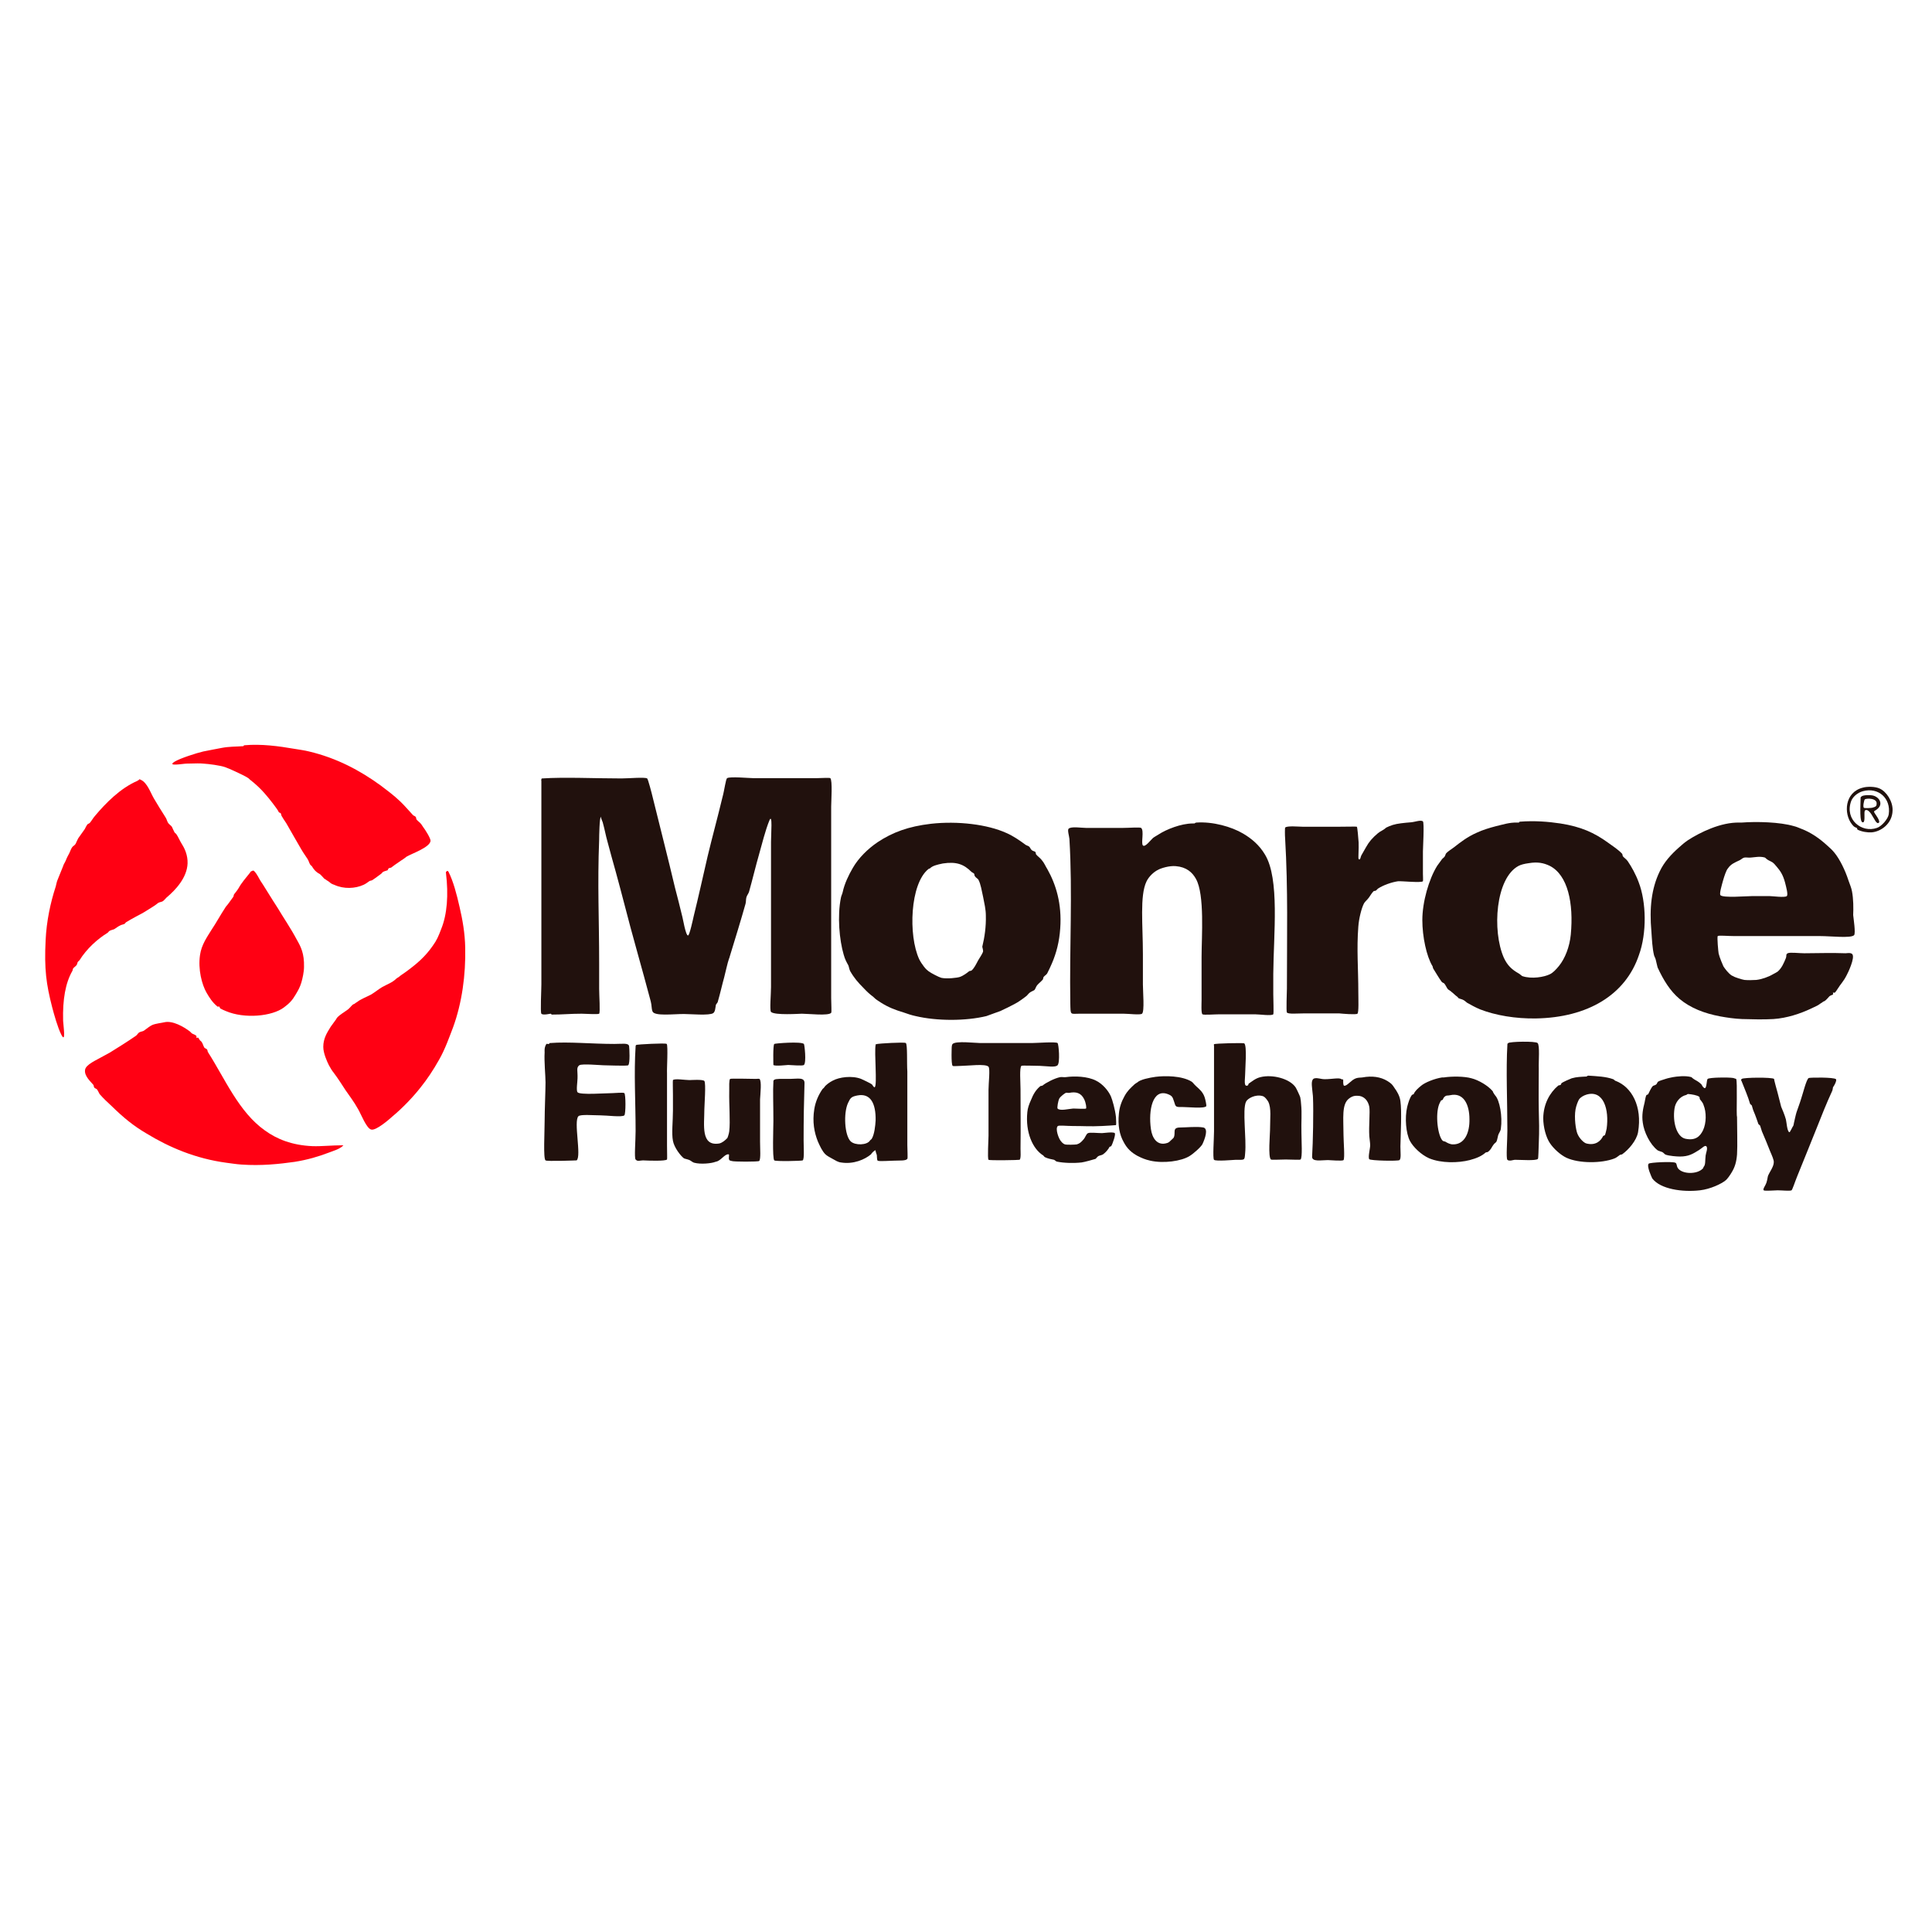 <?xml version="1.0" encoding="utf-8"?>
<!-- Generator: Adobe Illustrator 19.2.1, SVG Export Plug-In . SVG Version: 6.00 Build 0)  -->
<svg version="1.1" xmlns="http://www.w3.org/2000/svg" xmlns:xlink="http://www.w3.org/1999/xlink" x="0px" y="0px"
	 viewBox="0 0 652 652" style="enable-background:new 0 0 652 652;" xml:space="preserve">
<style type="text/css">
	.st0{fill:#0C0407;}
	.st1{fill-rule:evenodd;clip-rule:evenodd;fill:#FF0013;}
	.st2{fill-rule:evenodd;clip-rule:evenodd;fill:#21110D;}
</style>
<g id="Layer_1">
	<g>
		<path class="st0" d="M240,670.9l1.6-0.1c0.1,0.6,0.3,1.2,0.5,1.6c0.3,0.4,0.7,0.7,1.3,1c0.6,0.3,1.2,0.4,2,0.4
			c0.7,0,1.2-0.1,1.7-0.3s0.9-0.5,1.1-0.8s0.4-0.7,0.4-1.1c0-0.4-0.1-0.8-0.4-1.1s-0.6-0.6-1.2-0.8c-0.3-0.1-1.1-0.3-2.3-0.6
			s-2-0.6-2.5-0.8c-0.6-0.3-1.1-0.7-1.4-1.2c-0.3-0.5-0.5-1-0.5-1.6c0-0.7,0.2-1.3,0.6-1.8s0.9-1,1.6-1.3s1.5-0.4,2.4-0.4
			c1,0,1.8,0.2,2.5,0.5c0.7,0.3,1.3,0.8,1.7,1.4s0.6,1.3,0.6,2l-1.6,0.1c-0.1-0.8-0.4-1.4-0.9-1.8c-0.5-0.4-1.3-0.6-2.2-0.6
			c-1,0-1.8,0.2-2.3,0.6c-0.5,0.4-0.7,0.8-0.7,1.4c0,0.5,0.2,0.8,0.5,1.1c0.3,0.3,1.2,0.6,2.6,0.9c1.4,0.3,2.3,0.6,2.9,0.8
			c0.8,0.3,1.3,0.8,1.7,1.3s0.5,1.1,0.5,1.8c0,0.7-0.2,1.3-0.6,1.9c-0.4,0.6-1,1.1-1.7,1.4c-0.7,0.3-1.6,0.5-2.5,0.5
			c-1.2,0-2.1-0.2-2.9-0.5c-0.8-0.3-1.4-0.9-1.9-1.5C240.3,672.6,240,671.8,240,670.9z"/>
		<path class="st0" d="M258.8,672.1l1.6,0.2c-0.3,1-0.7,1.7-1.4,2.2s-1.6,0.8-2.7,0.8c-1.4,0-2.4-0.4-3.2-1.3
			c-0.8-0.8-1.2-2-1.2-3.5c0-1.6,0.4-2.8,1.2-3.7s1.9-1.3,3.1-1.3c1.2,0,2.3,0.4,3.1,1.3s1.2,2,1.2,3.6c0,0.1,0,0.2,0,0.4h-7
			c0.1,1,0.3,1.8,0.9,2.4s1.2,0.8,2,0.8c0.6,0,1.1-0.2,1.5-0.5S258.6,672.7,258.8,672.1z M253.6,669.5h5.2c-0.1-0.8-0.3-1.4-0.6-1.8
			c-0.5-0.6-1.2-0.9-2-0.9c-0.7,0-1.3,0.2-1.8,0.7S253.6,668.7,253.6,669.5z"/>
		<path class="st0" d="M268.8,672.1l1.6,0.2c-0.3,1-0.7,1.7-1.4,2.2s-1.6,0.8-2.7,0.8c-1.4,0-2.4-0.4-3.2-1.3
			c-0.8-0.8-1.2-2-1.2-3.5c0-1.6,0.4-2.8,1.2-3.7s1.9-1.3,3.1-1.3c1.2,0,2.3,0.4,3.1,1.3s1.2,2,1.2,3.6c0,0.1,0,0.2,0,0.4h-7
			c0.1,1,0.3,1.8,0.9,2.4s1.2,0.8,2,0.8c0.6,0,1.1-0.2,1.5-0.5S268.6,672.7,268.8,672.1z M263.6,669.5h5.2c-0.1-0.8-0.3-1.4-0.6-1.8
			c-0.5-0.6-1.2-0.9-2-0.9c-0.7,0-1.3,0.2-1.8,0.7S263.7,668.7,263.6,669.5z"/>
		<path class="st0" d="M272.4,675.1v-12.9h1.6v7.3l3.7-3.8h2l-3.6,3.5l3.9,5.9h-2l-3.1-4.8l-1.1,1.1v3.7H272.4z"/>
		<path class="st0" d="M285.3,675.1l-5-12.9h1.8l3.3,9.4c0.3,0.8,0.5,1.5,0.7,2.1c0.2-0.7,0.4-1.4,0.7-2.1l3.5-9.4h1.7l-5,12.9
			H285.3z"/>
		<path class="st0" d="M298.8,672.1l1.6,0.2c-0.3,1-0.7,1.7-1.4,2.2s-1.6,0.8-2.7,0.8c-1.4,0-2.4-0.4-3.2-1.3
			c-0.8-0.8-1.2-2-1.2-3.5c0-1.6,0.4-2.8,1.2-3.7s1.9-1.3,3.1-1.3c1.2,0,2.3,0.4,3.1,1.3s1.2,2,1.2,3.6c0,0.1,0,0.2,0,0.4h-7
			c0.1,1,0.3,1.8,0.9,2.4s1.2,0.8,2,0.8c0.6,0,1.1-0.2,1.5-0.5S298.6,672.7,298.8,672.1z M293.6,669.5h5.2c-0.1-0.8-0.3-1.4-0.6-1.8
			c-0.5-0.6-1.2-0.9-2-0.9c-0.7,0-1.3,0.2-1.8,0.7S293.7,668.7,293.6,669.5z"/>
		<path class="st0" d="M308.5,671.7l1.6,0.2c-0.2,1.1-0.6,1.9-1.3,2.5c-0.7,0.6-1.6,0.9-2.6,0.9c-1.3,0-2.3-0.4-3.1-1.3
			c-0.8-0.8-1.2-2-1.2-3.6c0-1,0.2-1.9,0.5-2.6s0.8-1.3,1.5-1.7c0.7-0.4,1.4-0.6,2.2-0.6c1,0,1.8,0.3,2.5,0.8s1.1,1.2,1.2,2.2
			l-1.5,0.2c-0.1-0.6-0.4-1.1-0.8-1.4s-0.8-0.5-1.3-0.5c-0.8,0-1.4,0.3-1.9,0.9c-0.5,0.6-0.7,1.5-0.7,2.7c0,1.3,0.2,2.2,0.7,2.7
			s1.1,0.9,1.9,0.9c0.6,0,1.1-0.2,1.6-0.6S308.4,672.4,308.5,671.7z"/>
		<path class="st0" d="M314.9,673.7l0.2,1.4c-0.4,0.1-0.8,0.1-1.2,0.1c-0.6,0-1-0.1-1.3-0.3s-0.5-0.4-0.7-0.7s-0.2-0.9-0.2-1.9V667
			h-1.2v-1.2h1.2v-2.3l1.6-0.9v3.3h1.6v1.2h-1.6v5.5c0,0.5,0,0.7,0.1,0.9s0.1,0.2,0.3,0.3c0.1,0.1,0.3,0.1,0.5,0.1
			C314.4,673.7,314.6,673.7,314.9,673.7z"/>
		<path class="st0" d="M315.9,670.4c0-1.7,0.5-3,1.4-3.8c0.8-0.7,1.8-1,2.9-1c1.3,0,2.3,0.4,3.1,1.3s1.2,2,1.2,3.5
			c0,1.2-0.2,2.1-0.5,2.8c-0.4,0.7-0.9,1.2-1.6,1.6s-1.4,0.6-2.3,0.6c-1.3,0-2.4-0.4-3.2-1.3C316.3,673.2,315.9,672,315.9,670.4z
			 M317.5,670.4c0,1.2,0.3,2.1,0.8,2.7c0.5,0.6,1.2,0.9,2,0.9c0.8,0,1.4-0.3,2-0.9s0.8-1.5,0.8-2.7c0-1.2-0.3-2-0.8-2.6
			c-0.5-0.6-1.2-0.9-2-0.9c-0.8,0-1.4,0.3-2,0.9S317.5,669.2,317.5,670.4z"/>
		<path class="st0" d="M326.4,675.1v-9.3h1.4v1.4c0.4-0.7,0.7-1.1,1-1.3c0.3-0.2,0.6-0.3,1-0.3c0.5,0,1.1,0.2,1.6,0.5l-0.5,1.5
			c-0.4-0.2-0.8-0.3-1.2-0.3c-0.3,0-0.7,0.1-0.9,0.3s-0.5,0.5-0.6,0.9c-0.2,0.6-0.3,1.2-0.3,1.8v4.9H326.4z"/>
		<path class="st0" d="M332.6,675.1v-12.9h1.7v11.4h6.3v1.5H332.6z"/>
		<path class="st0" d="M341.9,670.4c0-1.7,0.5-3,1.4-3.8c0.8-0.7,1.8-1,2.9-1c1.3,0,2.3,0.4,3.1,1.3s1.2,2,1.2,3.5
			c0,1.2-0.2,2.1-0.5,2.8c-0.4,0.7-0.9,1.2-1.6,1.6s-1.4,0.6-2.3,0.6c-1.3,0-2.4-0.4-3.2-1.3C342.3,673.2,341.9,672,341.9,670.4z
			 M343.5,670.4c0,1.2,0.3,2.1,0.8,2.7c0.5,0.6,1.2,0.9,2,0.9c0.8,0,1.4-0.3,2-0.9s0.8-1.5,0.8-2.7c0-1.2-0.3-2-0.8-2.6
			c-0.5-0.6-1.2-0.9-2-0.9c-0.8,0-1.4,0.3-2,0.9S343.5,669.2,343.5,670.4z"/>
		<path class="st0" d="M352.2,675.8l1.5,0.2c0.1,0.5,0.2,0.8,0.5,1c0.4,0.3,0.9,0.4,1.6,0.4c0.7,0,1.3-0.1,1.7-0.4s0.7-0.7,0.8-1.2
			c0.1-0.3,0.1-1,0.1-2c-0.7,0.8-1.6,1.2-2.6,1.2c-1.3,0-2.3-0.5-3-1.4s-1.1-2-1.1-3.3c0-0.9,0.2-1.7,0.5-2.5
			c0.3-0.8,0.8-1.3,1.4-1.7s1.3-0.6,2.2-0.6c1.1,0,2,0.4,2.7,1.3v-1.1h1.5v8.1c0,1.5-0.1,2.5-0.4,3.1c-0.3,0.6-0.8,1.1-1.4,1.4
			c-0.6,0.4-1.4,0.5-2.4,0.5c-1.1,0-2-0.3-2.7-0.8C352.5,677.6,352.2,676.9,352.2,675.8z M353.5,670.2c0,1.2,0.2,2.1,0.7,2.7
			s1.1,0.8,1.8,0.8c0.7,0,1.3-0.3,1.8-0.8s0.7-1.4,0.7-2.6c0-1.1-0.3-2-0.8-2.6c-0.5-0.6-1.1-0.9-1.8-0.9c-0.7,0-1.3,0.3-1.8,0.9
			C353.7,668.3,353.5,669.1,353.5,670.2z"/>
		<path class="st0" d="M361.9,670.4c0-1.7,0.5-3,1.4-3.8c0.8-0.7,1.8-1,2.9-1c1.3,0,2.3,0.4,3.1,1.3s1.2,2,1.2,3.5
			c0,1.2-0.2,2.1-0.5,2.8c-0.4,0.7-0.9,1.2-1.6,1.6s-1.4,0.6-2.3,0.6c-1.3,0-2.4-0.4-3.2-1.3C362.3,673.2,361.9,672,361.9,670.4z
			 M363.5,670.4c0,1.2,0.3,2.1,0.8,2.7c0.5,0.6,1.2,0.9,2,0.9c0.8,0,1.4-0.3,2-0.9s0.8-1.5,0.8-2.7c0-1.2-0.3-2-0.8-2.6
			c-0.5-0.6-1.2-0.9-2-0.9c-0.8,0-1.4,0.3-2,0.9S363.5,669.2,363.5,670.4z"/>
		<path class="st0" d="M372.9,675.1v-1.8h1.8v1.8H372.9z"/>
		<path class="st0" d="M386.9,670.6l1.7,0.4c-0.4,1.4-1,2.5-1.9,3.2s-2.1,1.1-3.4,1.1c-1.4,0-2.5-0.3-3.4-0.8
			c-0.9-0.6-1.5-1.4-2-2.5c-0.5-1.1-0.7-2.2-0.7-3.5c0-1.3,0.3-2.5,0.8-3.5c0.5-1,1.2-1.8,2.2-2.3c0.9-0.5,2-0.8,3.1-0.8
			c1.3,0,2.4,0.3,3.3,1s1.5,1.6,1.8,2.8l-1.7,0.4c-0.3-0.9-0.7-1.6-1.3-2s-1.3-0.6-2.1-0.6c-1,0-1.8,0.2-2.5,0.7
			c-0.7,0.5-1.1,1.1-1.4,1.9c-0.3,0.8-0.4,1.6-0.4,2.5c0,1.1,0.2,2.1,0.5,2.9c0.3,0.8,0.8,1.4,1.5,1.8s1.4,0.6,2.2,0.6
			c1,0,1.8-0.3,2.4-0.8S386.7,671.6,386.9,670.6z"/>
		<path class="st0" d="M389.9,670.4c0-1.7,0.5-3,1.4-3.8c0.8-0.7,1.8-1,2.9-1c1.3,0,2.3,0.4,3.1,1.3s1.2,2,1.2,3.5
			c0,1.2-0.2,2.1-0.5,2.8c-0.4,0.7-0.9,1.2-1.6,1.6s-1.4,0.6-2.3,0.6c-1.3,0-2.4-0.4-3.2-1.3C390.3,673.2,389.9,672,389.9,670.4z
			 M391.5,670.4c0,1.2,0.3,2.1,0.8,2.7c0.5,0.6,1.2,0.9,2,0.9c0.8,0,1.4-0.3,2-0.9s0.8-1.5,0.8-2.7c0-1.2-0.3-2-0.8-2.6
			c-0.5-0.6-1.2-0.9-2-0.9c-0.8,0-1.4,0.3-2,0.9S391.5,669.2,391.5,670.4z"/>
		<path class="st0" d="M400.5,675.1v-9.3h1.4v1.3c0.3-0.5,0.7-0.8,1.2-1.1s1-0.4,1.7-0.4c0.7,0,1.3,0.1,1.7,0.4
			c0.4,0.3,0.8,0.7,0.9,1.2c0.7-1.1,1.7-1.6,2.9-1.6c0.9,0,1.6,0.3,2.1,0.8s0.7,1.3,0.7,2.4v6.4h-1.6v-5.9c0-0.6-0.1-1.1-0.2-1.4
			c-0.1-0.3-0.3-0.5-0.6-0.7s-0.6-0.3-0.9-0.3c-0.7,0-1.2,0.2-1.6,0.7c-0.4,0.4-0.7,1.1-0.7,2.1v5.4h-1.6V669c0-0.7-0.1-1.2-0.4-1.6
			s-0.7-0.5-1.3-0.5c-0.4,0-0.9,0.1-1.2,0.4c-0.4,0.2-0.7,0.6-0.8,1s-0.3,1.1-0.3,2v4.8H400.5z"/>
	</g>
</g>
<g id="Layer_2">
	<g>
		<path class="st1" d="M63,257.7c3.3-0.1,4.6-0.1,5.6,0c1.8,0.1,5.7,0.6,7.4,1.2c1.9,0.7,3.9,1.7,5.6,2.5c0.7,0.3,1.9,1,2.2,1.2
			c0.6,0.6,1.2,1,1.9,1.6c2.7,2.3,4.6,4.6,6.5,7.1c0.7,1,1.5,1.9,1.9,2.8c0,0.1,0.5,0.2,0.6,0.3c0.2,0.3,0.2,0.7,0.3,0.9
			c0.5,0.9,1,1.6,1.6,2.5c1.7,2.9,3.5,6.2,5,8.7c0.8,1.4,1.5,2.3,2.2,3.4c0.4,0.6,0.5,1.3,0.9,1.9c0.1,0.2,0.5,0.4,0.6,0.6
			c0.2,0.3,0.4,0.7,0.6,0.9c0.5,0.7,1.3,1.3,1.9,1.6c0.3,0.1,1.6,1.6,1.6,1.6c0.3,0.2,0.7,0.4,0.9,0.6c0.3,0.2,0.7,0.4,0.9,0.6
			c0.5,0.5,1,0.7,1.6,0.9c3.2,1.5,7.1,1.3,9.9,0c0.7-0.3,1.6-1,1.9-1.2c0.2-0.2,0.7-0.2,0.9-0.3c1-0.6,2.4-1.7,3.1-2.2
			c0.3-0.2,0.4-0.5,0.6-0.6c0.4-0.3,1.1-0.4,1.6-0.6c0.1-0.1,0.2-0.5,0.3-0.6c0.2-0.2,0.7-0.2,0.9-0.3c0.4-0.3,0.8-0.6,1.2-0.9
			c1.1-0.7,1.8-1.3,2.8-1.9c0.5-0.3,0.9-0.7,1.2-0.9c1.9-1.1,7.8-3.1,8.1-5.3c0.1-0.8-1.8-3.8-2.5-4.7c-0.2-0.3-0.4-0.6-0.6-0.9
			c-0.5-0.7-1.1-1-1.6-1.6c-0.2-0.2-0.1-0.7-0.3-0.9c-0.2-0.3-0.7-0.4-0.9-0.6c-1.4-1.5-3.2-3.6-4.4-4.7c-2.2-2.1-4.4-3.7-6.5-5.3
			c-7-5.1-14.9-9.3-24.2-11.5c-1.6-0.4-3.2-0.6-5-0.9c-5.2-0.9-11.1-1.7-16.8-1.2c-0.2,0-0.4,0.3-0.3,0.3c-2.7,0.2-4.8,0.1-7.4,0.6
			c-1.9,0.4-3.9,0.7-6.2,1.2c-2.2,0.5-7.8,2.3-9.6,3.4C56,258.8,61.8,257.7,63,257.7"/>
		<path class="st1" d="M36.3,314.8c0.3-0.2,0.4-0.5,0.6-0.6c0.4-0.3,1.1-0.4,1.6-0.6c0.7-0.4,1.4-1,1.9-1.2c0.7-0.4,0.9-0.3,1.6-0.6
			c0.1,0,0.4-0.5,0.6-0.6c1.8-1.1,3.9-2.2,5.6-3.1c1.4-0.8,2.7-1.7,4-2.5c0.6-0.4,0.9-0.7,1.2-0.9c0.5-0.3,1.2-0.3,1.6-0.6
			c0.4-0.3,0.8-0.8,1.2-1.2c3.1-2.6,6.9-6.7,7.1-11.5c0.1-2.8-1-5.1-1.9-6.5c-0.7-1.1-1.3-2.6-1.9-3.4c-0.1-0.2-0.5-0.4-0.6-0.6
			c-0.3-0.5-0.6-1.3-0.9-1.9c-0.4-0.5-0.9-0.8-1.2-1.2c-0.4-0.5-0.5-1.3-0.9-1.9c-1.5-2.3-2.8-4.5-4-6.5c-1.1-1.9-2.2-5.2-4.3-6.2
			c-0.1,0-0.6-0.3-0.6-0.3c0,0,0,0.3,0,0.3c-0.4,0-0.4,0.2-0.6,0.3C40.6,266,35.7,271,32,275.4c-0.6,0.7-1.1,1.6-1.6,2.2
			c-0.2,0.3-0.7,0.4-0.9,0.6c-0.3,0.4-0.6,1-0.9,1.6c-0.8,1.1-1.5,2.1-2.2,3.1c-0.3,0.5-0.6,1.3-0.9,1.9c-0.3,0.5-1,0.8-1.2,1.2
			c-0.4,0.6-0.6,1.3-0.9,1.9c-0.4,0.7-1,1.9-1.2,2.5c-0.3,0.7-0.8,1.4-0.9,1.9c-0.7,1.7-1.4,3.4-1.9,4.7c-0.3,0.7-0.4,1.5-0.6,2.2
			c-1.8,5.5-3.1,11.7-3.4,18c-0.5,9.9,0.2,14.9,2.2,22.7c0.6,2.3,1.9,7,3.1,9.3c1.6,3.1,0.7-2.9,0.6-4.7c-0.2-7.2,0.8-12.8,3.1-16.8
			c0.2-0.3,0.1-0.6,0.3-0.9c0.3-0.4,1-0.8,1.2-1.2c0.2-0.3,0.2-0.7,0.3-0.9c0.2-0.3,0.4-0.4,0.6-0.6
			C29.3,320.1,32.9,316.9,36.3,314.8"/>
		<path class="st1" d="M93.7,306.4c-0.5-0.8-1.1-1.7-1.6-2.5c-0.8-1.3-1.9-3-2.5-4c-0.6-1-1-1.6-1.6-2.5c-0.6-0.9-1.2-2.4-2.2-3.4
			c-0.4-0.4-0.6-0.1-0.9,0c-0.4,0.1-0.4,0.4-0.6,0.6c-1.3,1.6-2.9,3.5-3.7,5c-0.6,1-1,1.4-1.6,2.2c-0.2,0.3-0.1,0.7-0.3,0.9
			c-0.6,0.8-1,1.4-1.6,2.2c-0.4,0.6-0.9,1-1.2,1.6c-1.4,2.1-3.1,5.2-4.4,7.1c-1.6,2.6-3.5,5.2-4,8.7c-0.7,4.8,0.6,9.9,2.2,12.7
			c1,1.7,1.9,3.2,3.7,4.7c0.1,0.1,0.5-0.1,0.6,0c0.1,0,0.2,0.5,0.3,0.6c0.5,0.3,1.4,0.7,1.9,0.9c6.3,2.7,15.6,1.8,19.6-1.2
			c1.9-1.4,2.9-2.5,4-4.4c0.9-1.5,1.4-2.4,1.9-4c0.4-1.4,0.9-3.6,0.9-5.3c0.1-4.5-1-6.7-2.5-9.3C98.2,313.4,95.6,309.6,93.7,306.4"
			/>
		<path class="st1" d="M157,319.8c-0.1-4.9-0.9-9.4-1.9-13.7c-1-4.4-2.1-8.6-3.7-11.8c-0.2-0.4-0.4-0.5-0.6-0.3
			c-0.2,0.2-0.4,0.2-0.3,0.6c0.9,7.4,0.4,14-1.6,18.9c-0.9,2.4-1.5,3.8-2.8,5.6c-2.7,3.9-5.6,6.3-9.3,9c-0.7,0.5-1.8,1.2-2.2,1.6
			c-0.3,0.2-0.7,0.4-0.9,0.6c-1.3,1.3-3.1,1.9-4.7,2.8c-1.2,0.7-2.4,1.7-3.7,2.5c-1.5,0.8-3.8,1.7-4.7,2.5c-0.3,0.2-0.7,0.4-0.9,0.6
			c-0.2,0.2-0.3,0.1-0.6,0.3c-0.5,0.4-1,1.1-1.6,1.6c-1.3,1-2.7,1.7-3.7,2.8c-0.2,0.2-0.4,0.7-0.6,0.9c-0.6,0.8-1,1.4-1.6,2.2
			c-1.3,2.1-2.5,4-2.5,6.8c0,2.1,1.2,4.8,1.9,6.2c0.6,1.1,1.1,1.9,1.6,2.5c1.5,2,2.7,3.9,4,5.9c1.3,1.9,2.8,3.8,4.3,6.5
			c0.9,1.5,2.8,6.5,4.4,6.8c1.6,0.4,5.9-3.3,7.1-4.4c3.5-2.9,7.1-6.7,9.6-9.9c2.1-2.6,4.3-5.9,6.2-9.3c2-3.5,3.4-7.5,4.7-10.9
			C155.9,338.5,157.2,329,157,319.8"/>
		<path class="st1" d="M105.5,386.8c-7-0.3-12.1-2.4-16.1-5.3c-8.8-6.2-13.5-17.5-19.2-26.4c-0.2-0.3-0.1-0.6-0.3-0.9
			c-0.2-0.3-0.7-0.4-0.9-0.6c-0.4-0.6-0.5-1.3-0.9-1.9c-0.1-0.2-0.4-0.4-0.6-0.6c-0.2-0.2-0.4-0.7-0.6-0.9c-0.1-0.1-0.5,0.1-0.6,0
			c-0.1-0.1,0.1-0.5,0-0.6c-0.5-0.5-1.2-0.6-1.6-0.9c-0.2-0.2-0.4-0.4-0.6-0.6c-2.1-1.6-5.9-3.8-8.7-3.1c-0.8,0.2-2.8,0.4-4,0.9
			c-0.9,0.4-1.8,1.2-2.8,1.9c-0.4,0.3-1.1,0.3-1.6,0.6c-0.5,0.3-0.7,0.9-1.2,1.2c-2.9,2-5.8,3.8-8.7,5.6c-0.7,0.4-1.6,0.9-2.2,1.2
			c-2.2,1.3-6,2.8-6.2,4.7c-0.3,2.1,2.1,4.1,2.8,5c0.2,0.3,0.1,0.6,0.3,0.9c0.2,0.3,0.7,0.4,0.9,0.6c0.4,0.5,0.6,1.1,0.9,1.6
			c1.2,1.4,2.9,3,4,4c4.2,4.1,7.4,6.7,11.8,9.3c7.7,4.7,16.6,8.5,27,9.9c1.6,0.2,3.4,0.5,5,0.6c6.8,0.5,13-0.2,18-0.9
			c4.4-0.7,8.1-1.8,11.5-3.1c1.8-0.7,3.8-1.2,5-2.5C111.9,386.5,108.5,386.9,105.5,386.8"/>
		<path class="st2" d="M270.6,342.1c2.2,0,9,0.8,9.9-0.3c0.2-0.2,0-3,0-5v-64.6c0-1.7,0.5-8.9-0.3-9.6c-0.3-0.2-3.3,0-4.4,0h-21.7
			c-1.3,0-7.7-0.6-8.7,0c-0.5,0.3-0.9,4-1.6,6.5c-1.7,7.1-3.5,13.6-5,19.9c-1.2,5.2-3.3,14.6-4.7,20.2c-0.2,0.9-1.4,6.5-1.9,6.5
			c-0.8,0.1-1.8-6-1.9-6.2c-1-4.2-1.6-6.4-2.5-9.9c-2.5-10.6-4.9-19.8-7.5-30.4c-0.3-1.3-1.6-6.3-1.9-6.5c-0.8-0.5-6.3,0-8.7,0
			c-9,0-19.2-0.5-26.7,0c-0.4,0-0.1,0.1-0.3,0.3c-0.1,0.1,0,0.5,0,0.6v68.6c0,2-0.4,9.4,0,9.9c0.5,0.6,3,0,3.1,0
			c0.2,0,0.4,0.3,0.3,0.3c3.9,0,6.2-0.3,10.2-0.3c1,0,5.6,0.3,5.9,0c0.4-0.4,0-6.2,0-8.4v-8.4c0-15.5-0.6-26.6,0-41.9
			c0-1.1,0.1-7.6,0.6-7.8c-0.2,0.1,0.6,1.8,0.6,1.9c0.7,2.5,1,4.4,1.6,6.5c0.8,3.1,2,7.3,2.8,10.2c1,3.6,1.9,7.1,2.8,10.5
			c2.8,11,6.1,22.2,9,33.2c0.4,1.5,0.2,2.3,0.6,3.4c0.6,1.7,6.9,0.9,10.6,0.9c2.2,0,8.6,0.6,9.9-0.3c0.7-0.5,0.7-1.8,0.9-2.8
			c0-0.1,0.6-0.8,0.6-0.9c0.9-3.1,1.5-5.9,2.2-8.4c0.5-1.9,1.1-4.8,1.6-6.2c0.1-0.2,0.2-0.5,0.3-0.9c1.8-5.9,3.7-12,5.3-17.7
			c0.2-0.7,0.1-1.5,0.3-2.2c0.2-0.7,0.7-1.2,0.9-1.9c1.1-3.9,2.3-8.9,3.4-12.7c0.9-3.2,2.1-8,3.4-11.2c1.2-3,0.6,4.6,0.6,7.1v49
			c0,2.5-0.5,7.8,0,8.4C261.5,342.7,269.9,342.1,270.6,342.1"/>
		<path class="st2" d="M634.3,266.1c-1.5-0.7-4.2-0.7-5.6-0.3c-6.2,1.5-6.6,8.8-3.7,12.4c0.7,0.9,0.9,0.9,1.6,1.2
			c0.1,0,0.2,0.6,0.3,0.6c1.4,0.7,3.4,1,4.7,0.9c3-0.2,7-2.8,7.1-7.4C638.8,270.4,636.6,267.1,634.3,266.1 M633.4,279.4
			c-5.1,1.8-10.9-2.8-8.7-9c0.5-1.4,2.1-2.9,4-3.4c5.2-1.4,9.5,2.4,8.7,7.8C637.2,276.3,635,278.9,633.4,279.4"/>
		<path class="st2" d="M633.7,272.9c1.8-1.6,0.6-3.8-1.5-4.4c-1.1-0.3-3.6-0.2-4,0.3c-0.2,0.2-0.3,0.1-0.3,0.6
			c0,2.5-0.5,8.6,0.9,8.1c0.8-0.3,0.1-3.6,0.6-4c1.1-0.8,2.5,1.9,2.5,1.9c0.6,0.8,1.4,3,2.2,2.2c0.5-0.5-1.2-2.8-1.2-2.8
			C632,273.4,632.5,274,633.7,272.9 M631.8,272.6c-0.5,0.1-2.6,0.2-2.8,0c-0.4-0.4,0.1-2.6,0.3-2.8c0.5-0.5,4.4-0.5,4,1.6
			C633.3,272,633,272.3,631.8,272.6"/>
		<path class="st2" d="M361.2,338.4c0.1,4.4-0.1,3.7,3.1,3.7h14.9c1.7,0,5.6,0.5,6.2,0c0.9-0.7,0.3-7.5,0.3-9.9v-10.2
			c0-9.8-1.1-19.7,1.2-24.5c0.8-1.7,2.5-3.3,4-4c0.9-0.5,3.7-1.4,5.9-1.2c3.6,0.3,5.6,2.1,6.8,4.3c3,5.3,1.9,19.7,1.9,26.4
			c0,4.2,0,10.2,0,14.6c0,1-0.2,4.3,0.3,4.7c0.4,0.3,4.1,0,5.9,0h11.8c1.5,0,5.6,0.6,6.2,0c0.2-0.2,0-5.3,0-6.8c0-3,0-4.9,0-6.8
			c0.1-13.4,2.2-32.1-2.8-40.3c-1.9-3.2-4.5-5.4-7.4-7.1c-3.9-2.3-10.2-4.1-15.8-3.7c-0.2,0-0.6,0.3-0.6,0.3c-0.2,0-0.4,0-0.6,0
			c-3.9,0-8.9,2-11.5,3.7c-0.6,0.4-1.4,0.8-1.9,1.2c-0.7,0.6-2.7,3.3-3.4,2.5c-0.7-0.7,0.5-5-0.6-5.9c-0.4-0.3-4.2,0-6.2,0h-12.4
			c-1.5,0-5.1-0.6-5.9,0.3c-0.4,0.5,0.2,2.4,0.3,3.4C362,301.3,360.9,319.6,361.2,338.4"/>
		<path class="st2" d="M458.1,342.1c0.5-0.4,0.3-5.1,0.3-7.1c0-8.2-0.6-14.6,0-22.3c0.2-2.8,1.1-6.3,1.9-7.8c0.3-0.6,1-1.1,1.6-1.9
			c0.5-0.7,1.1-1.7,1.6-2.2c0.2-0.2,0.7-0.1,0.9-0.3c0.2-0.2,0.4-0.4,0.6-0.6c1.8-1.2,4.7-2.2,6.8-2.5c1.3-0.1,7.8,0.6,8.4,0
			c0.1-0.1,0-2.3,0-2.5v-7.5c0-1,0.5-9.8,0-10.2c-0.7-0.6-2.7,0.2-4,0.3c-2.4,0.2-4.6,0.4-6.2,0.9c-0.4,0.1-2.1,0.8-2.2,0.9
			c-1.1,1-2,1.2-2.8,1.9c-1.9,1.6-3,2.9-4,4.7c-0.6,1.1-1,1.7-1.6,2.8c-0.2,0.3-0.3,1.8-0.9,1.2c-0.2-0.2,0.1-3.4,0-5.6
			c-0.1-1.5-0.4-5.1-0.6-5.3c-0.1-0.1-3.5,0-5.9,0h-12.4c-1.3,0-5.3-0.4-5.9,0.3c-0.1,0.1-0.1,2.7,0,3.7c1,17.3,0.6,32.4,0.6,50.6
			c0,1-0.3,7.7,0,8.1c0.5,0.6,3.5,0.3,5.6,0.3h12.1C453,342.1,457.6,342.5,458.1,342.1"/>
		<path class="st2" d="M553,297.7c-1-2.7-2.4-5.2-3.7-7.1c-0.4-0.6-1.3-1.2-1.6-1.6c-0.2-0.3-0.1-0.7-0.3-0.9
			c-1.2-1.3-3-2.5-4.7-3.7c-4.7-3.4-9.1-5.4-16.1-6.5c-4-0.6-8.7-1-13.7-0.6c-0.2,0-0.3,0.3-0.3,0.3c-0.2,0-0.4,0-0.6,0
			c-2.6-0.1-4.9,0.7-7.1,1.2c-2.3,0.6-4.6,1.3-6.5,2.2c-3.2,1.4-5.5,3.2-7.8,5c-0.8,0.6-1.8,1.2-2.5,1.9c-0.3,0.3-0.3,0.8-0.6,1.2
			c-0.3,0.4-0.7,0.6-0.9,0.9c-0.5,0.7-1.1,1.5-1.6,2.2c-2.8,4.5-5,12.2-5,18.3c0,5.6,1.4,12.2,3.4,15.5c0.2,0.3,0.1,0.6,0.3,0.9
			c0.8,1.3,2,3.3,2.8,4.4c0.2,0.3,0.7,0.4,0.9,0.6c0.5,0.6,0.8,1.4,1.2,1.9c0.3,0.3,0.8,0.5,1.2,0.9c0.8,0.6,1.3,1.2,1.9,1.6
			c0.3,0.2,0.4,0.5,0.6,0.6c0.4,0.2,1.1,0.3,1.6,0.6c0.4,0.2,0.8,0.6,1.2,0.9c1.4,0.8,2.7,1.5,4.3,2.2c5.4,2.1,12.1,3.2,18.9,3.1
			c17.6-0.3,30.3-8,34.8-21.4C555.8,314.9,555.6,304.4,553,297.7 M530.1,315.4c-0.4,4.1-1.9,8-4,10.6c-1,1.2-2,2.3-3.1,2.8
			c-1.8,0.9-6.1,1.7-9.3,0.6c-0.2-0.1-0.8-0.7-1.2-0.9c-2.3-1.3-3.8-2.7-5-5.3c-4-9.1-2.8-26.9,5-31c0.8-0.4,1.9-0.7,3.4-0.9
			c3-0.5,5-0.1,7.1,0.9C529.1,295.3,531.1,304.8,530.1,315.4"/>
		<path class="st2" d="M625,300.8c-0.2-1.2-0.8-2.5-1.2-3.7c-1.1-3.4-2.9-7.1-4.7-9.3c-0.9-1.1-1.5-1.6-2.5-2.5
			c-2.5-2.3-5.5-4.4-8.7-5.6c-0.8-0.3-1.6-0.7-2.5-0.9c-4.7-1.4-12.6-1.6-17.7-1.2c-0.2,0-0.4,0-0.6,0c-6.4-0.2-13.5,3.4-17.4,5.9
			c-1.3,0.9-2.1,1.6-3.1,2.5c-2.6,2.3-5,4.9-6.5,8.1c-2.8,5.8-3.5,12.4-2.8,20.2c0.2,2.8,0.3,5.6,0.9,8.1c0.1,0.4,0.5,1,0.6,1.6
			c0.3,1.1,0.4,1.9,0.6,2.5c2,4.3,4.2,7.9,7.4,10.6c3.7,3.1,8.4,4.9,13.7,5.9c2.2,0.4,4.8,0.8,7.4,0.9c3.5,0.1,7.2,0.2,10.6,0
			c4.6-0.3,9.2-1.9,12.4-3.4c0.8-0.4,2.2-1,2.5-1.2c0.3-0.2,0.7-0.4,0.9-0.6c0.3-0.2,0.7-0.4,0.9-0.6c0.2-0.2,0.3-0.1,0.6-0.3
			c0.6-0.4,1.2-1.2,1.6-1.6c0.4-0.3,0.9-0.4,1.2-0.6c0.1-0.1-0.1-0.5,0-0.6c0.1-0.1,0.5,0.1,0.6,0c0.4-0.4,0.7-0.9,0.9-1.2
			c1.1-1.8,2-2.5,3.1-4.7c0.4-0.7,2.9-5.9,1.9-7.1c-0.5-0.6-2-0.3-2.2-0.3c-5.1-0.2-9.3,0-14,0c-1.8,0-4.8-0.4-5.6,0
			c-0.7,0.4-0.3,0.7-0.6,1.6c-0.7,1.7-1.4,3.4-2.8,4.6c-0.3,0.2-1,0.6-1.6,0.9c-1.5,0.9-3.8,1.7-5.6,1.9c-1.4,0.1-2.9,0.1-4,0
			c-0.8-0.1-3.5-1-3.7-1.2c-0.2-0.2-0.3-0.1-0.6-0.3c-1.1-0.7-2.3-2.3-2.8-3.1c-0.2-0.4-1.3-3-1.6-4.3c-0.1-0.4-0.6-5.6-0.3-5.9
			c0.3-0.3,3.3,0,5.6,0h28.9c3.7,0,10.4,0.8,11.5-0.3c0.6-0.6-0.2-5.7-0.3-6.8C625.5,306.6,625.5,303.4,625,300.8 M603,302.4
			c-0.6,0.6-4.9,0-5.9,0h-5.6c-2,0-10,0.7-10.9-0.3c-0.4-0.5,0.4-3.2,0.9-5c0.4-1.4,1.1-3.5,1.6-4c1-1.5,2.3-2,4-2.8
			c0.6-0.3,1-0.8,1.6-0.9c0.6-0.1,1.4,0.1,2.2,0c1.4-0.1,3-0.5,4.7,0c0.1,0,0.6,0.6,1.2,0.9c1.5,0.8,1.4,0.5,2.8,2.2
			c1.2,1.4,2.1,2.7,2.8,5.3C602.8,299.4,603.5,301.9,603,302.4"/>
		<path class="st2" d="M337.6,341.2c0.9-0.4,1.8-0.9,2.5-1.2c1.4-0.7,3-1.5,4-2.2c0.8-0.5,1.5-1.1,2.2-1.6c0.5-0.4,0.7-0.8,1.2-1.2
			c0.5-0.4,1.2-0.6,1.6-0.9c0.3-0.3,0.5-1.1,0.9-1.6c0.7-0.8,1.4-1.3,1.9-1.9c0.2-0.3,0.1-0.6,0.3-0.9c0.3-0.4,1-0.8,1.2-1.2
			c0.5-0.9,1.1-2.3,1.6-3.4c1.5-3.5,2.5-7.3,2.8-11.8c0.6-8.4-1.5-14.9-4.3-19.9c-0.7-1.1-1.1-2.2-1.9-3.1c-0.5-0.7-1.5-1.4-1.9-1.9
			c-0.2-0.2-0.1-0.7-0.3-0.9c-0.2-0.2-0.9-0.3-1.2-0.6c-0.4-0.3-0.6-1-0.9-1.2c-0.2-0.2-0.9-0.4-1.2-0.6c-2-1.5-4.2-3-6.5-4
			c-6.4-2.9-16.4-4.1-25.4-3.1c-7.7,0.9-13,2.9-18,6.2c-3.4,2.3-6.5,5.4-8.4,8.7c-1.4,2.4-2.8,5.3-3.4,8.1c-0.1,0.6-0.5,1.3-0.6,1.9
			c-1.3,6.3-0.5,14.4,0.9,19.2c0.5,1.8,1,2.6,1.6,3.7c0.2,0.5,0.3,1.3,0.6,1.9c1.3,2.3,2.7,3.9,4.4,5.6c1.3,1.4,2.3,2.3,3.4,3.1
			c0,0,0.3,0.3,0.3,0.3c0.7,0.7,1.5,1.1,2.2,1.6c2.5,1.6,4.8,2.5,7.8,3.4c1.4,0.5,2.6,0.9,4,1.2c7.2,1.7,16.9,1.7,23.9,0
			C334.4,342.3,336.6,341.6,337.6,341.2 M331.7,321.3c-0.2,0.6-1,1.8-1.6,2.8c-0.7,1.3-1.3,2.6-2.2,3.4c-0.2,0.2-0.7,0.1-0.9,0.3
			c-0.6,0.5-1.9,1.5-3.1,1.9c-0.9,0.3-4.3,0.7-6.2,0.3c-0.8-0.2-3.5-1.6-4.3-2.2c-0.4-0.3-1-0.8-1.6-1.6c-0.6-0.8-1.1-1.5-1.6-2.5
			c-3.7-8-3.1-25.4,3.1-30.4c0.2-0.2,0.4-0.1,0.6-0.3c0.8-0.8,2.3-1.2,4.3-1.6c4.6-0.7,7.1,0.3,9.6,2.8c0.2,0.2,0.7,0.4,0.9,0.6
			c0.2,0.2,0.1,0.7,0.3,0.9c0.4,0.6,1,0.8,1.2,1.2c0.8,1.5,1.1,3.7,1.6,5.9c0.4,2.1,0.9,4.1,0.9,6.2c0.1,3.7-0.4,7.2-1.2,10.5
			C331.6,320.2,331.9,320.8,331.7,321.3"/>
		<path class="st2" d="M518.9,352c-0.7-0.7-9.4-0.5-9.9,0c-0.2,0.2-0.3,0.1-0.3,0.6c-0.5,8.4,0,19.3,0,28.9c0,3.3-0.5,9.4,0,9.9
			c0.6,0.6,2.1,0,2.5,0c2.1,0,7.1,0.4,7.8-0.3c0.2-0.2,0.2-3.3,0.3-5.3c0.2-4.4,0.1-7.6,0-11.2c-0.1-5.2,0-8.2,0-14
			C519.2,358.2,519.7,352.8,518.9,352"/>
		<path class="st2" d="M207.3,352.3c-7.6,0-15.3-0.8-21.7-0.3c-0.3,0-0.2,0.2-0.3,0.3c-0.1,0.1-0.8-0.1-0.9,0
			c-0.8,1.2-0.6,2.5-0.6,2.8c-0.2,3.1,0.3,8,0.3,10.2c0,2.6-0.3,9.5-0.3,13c0,3.7-0.5,12.7,0.3,13.3c0.4,0.4,10.6,0,10.5,0
			c1.7-1.4-1.1-13.2,0.6-14.9c0.7-0.7,5-0.3,7.4-0.3c2.2,0,7.3,0.7,8.1,0c0.5-0.5,0.5-7,0-7.5c-0.4-0.3-3.1,0-4,0
			c-2.2,0-11,0.7-11.8-0.3c-0.5-0.6,0-3.6,0-4.7c0.1-2.5-0.5-3.6,0.6-4.4c0.8-0.6,7.3,0,8.1,0c1,0,8,0.3,8.4,0
			c0.7-0.6,0.4-5.9,0.3-6.5C212,351.9,210.1,352.3,207.3,352.3"/>
		<path class="st2" d="M261.3,352.3c-0.5,0.5-0.3,7.1-0.3,7.1c0.5,0.5,4.7,0,5,0c0.9,0,4.8,0.4,5.3,0c0.9-0.8,0.2-6.9,0-7.1
			C270.3,351.4,261.6,352.1,261.3,352.3"/>
		<path class="st2" d="M293.8,389.6c0.1,0,0.2-0.1,0.4-0.3C294.1,389.4,293.9,389.5,293.8,389.6"/>
		<path class="st2" d="M305.7,352c-0.5-0.4-9.4,0.2-9.6,0.3c-0.2,0.2-0.6-0.1-0.6,0.3c-0.5,2.6,0.6,13.6-0.3,14.3
			c-0.3,0.2-0.8-0.8-0.9-0.9c-0.6-0.5-3.5-1.8-3.7-1.9c-3.1-1.2-7.4-0.6-9.6,0.6c-1,0.5-2.4,1.5-2.8,2.2c-0.2,0.3-0.4,0.4-0.6,0.6
			c-1.4,2-2.4,4.3-2.8,6.8c-0.7,4.3,0,7.9,1.2,10.9c0.7,1.6,1.5,3.3,2.5,4.3c0.6,0.6,1.6,1.1,2.5,1.6c0.9,0.5,1.8,1.1,2.8,1.2
			c4.2,0.7,8.1-1,10.2-2.8c-0.3,0.2,1.1-1.5,1.6-1.3c-0.4-0.2,0.3,1.5,0.3,1.6c0.1,0.8,0,1.6,0.3,1.9c0.5,0.3,4.2,0,5.3,0
			c2.3-0.1,4.1,0.1,4.7-0.6c0.2-0.3,0-2.9,0-4.7v-24.8C306,358.8,306.3,352.6,305.7,352 M294.2,384.3c-0.1,0.2-0.5,0.4-0.6,0.6
			c-1,1.6-5,1.7-6.5,0.3c-2.1-2-2.5-9.6-0.9-13c0.8-1.7,1.1-2.1,3.1-2.5c4.5-0.9,6.3,2.7,6.2,8.4
			C295.4,379.9,295.1,382.8,294.2,384.3"/>
		<path class="st2" d="M356.9,359.5c0.9-0.9,0.4-7.1,0-7.5c-0.6-0.5-7.1,0-8.7,0h-17.4c-1.6,0-8.2-0.8-9.3,0.3
			c-0.2,0.2-0.3,0.6-0.3,0.9c0-0.6-0.3,6,0.3,6.5c0.2,0.2,2,0,3.1,0c2,0,8.1-0.8,9,0.3c0.6,0.7,0,5.5,0,7.8v15.5
			c0,1.2-0.4,7.7,0,8.1c0.3,0.3,10.4,0.1,10.5,0c0.5-0.4,0.3-2.9,0.3-3.7c0.1-7.7,0-12.7,0-20.2c0-2.2-0.4-7.2,0.3-7.8
			c0.2-0.2,4.3,0,6.2,0C353.6,359.8,356.1,360.3,356.9,359.5"/>
		<path class="st2" d="M439.1,372.8c0-0.6-0.2-2.1-0.3-2.5c-0.1-0.4-1.3-3-1.6-3.4c-2-2.9-7.8-4.4-11.8-3.4c-1.7,0.4-2.8,1.4-4,2.2
			c-0.1,0.1-0.1,0.5-0.3,0.6c-1.5,0.7-0.9-2.1-0.9-3.7c0-1.9,0.7-9.7-0.3-10.5c-0.3-0.2-9.9,0-10.2,0.3c-0.1,0.1,0,0.5,0,0.6
			c0,6.5,0,10.3,0,19.2v9.6c0,2.3-0.5,9.1,0,9.6c0.6,0.6,6.8,0,7.4,0c3,0,2.9,0.3,3.1-2.2c0.5-4.9-1-14.7,0.3-17.4
			c0.5-1.1,3.2-2.6,5.6-1.9c0.8,0.2,1.6,1.4,1.9,1.9c1.1,2.2,0.6,5.6,0.6,9.6c0,1.4-0.7,9.1,0.3,9.9c0.3,0.2,3,0,5,0
			c2.2,0,4.7,0.2,5,0c0.7-0.6,0.3-6.3,0.3-9C439.1,378.8,439.4,375.6,439.1,372.8"/>
		<path class="st2" d="M225,352.3c-0.4-0.4-10.1,0.2-10.2,0.3c-0.2,0.2-0.3,0.1-0.3,0.6c-0.6,9.1,0,18.6,0,28.5c0,3.2-0.5,9.1,0,9.6
			c0.7,0.8,1.4,0.3,2.5,0.3c1.9,0.1,7.5,0.3,8.1-0.3c0.1-0.2,0-2.7,0-4.7v-24.5C225,361.1,225.5,352.8,225,352.3"/>
		<path class="st2" d="M545.3,364.8c-0.4-0.1-0.6-0.5-0.9-0.6c-2.5-0.9-5.4-1-8.4-1.2c-0.3,0-0.5,0.3-0.6,0.3
			c-1.8,0.1-3.3,0.1-5,0.6c-0.8,0.3-2.8,1.2-3.4,1.6c-0.1,0.1-0.2,0.5-0.3,0.6c-0.3,0.2-0.7,0.1-0.9,0.3c-2.8,2.4-4.9,6.1-5,10.9
			c0,3.2,1,6.6,2.2,8.4c1.3,2,3.7,4.1,5.6,5c4.3,2,11.9,1.9,16.1,0.3c0.7-0.2,1.6-1,1.9-1.2c0.3-0.2,0.7-0.1,0.9-0.3
			c2.1-1.5,4.8-4.6,5.3-7.4C554.3,373.3,550.6,366.8,545.3,364.8 M542.2,380.9c-0.1,0.5-0.4,1.8-0.6,2.2c-0.1,0.1-0.6,0.2-0.6,0.3
			c-0.7,1.5-2.4,3.3-5.6,2.5c-0.9-0.2-2.5-1.8-3.1-3.4c-0.5-1.3-1.1-5.2-0.6-8.1c0.2-1.2,0.9-3,1.2-3.4c0.5-0.7,1.5-1.3,2.5-1.6
			C541.2,367.7,543.1,374.5,542.2,380.9"/>
		<path class="st2" d="M374.9,370c-0.9-2-2.8-4.2-5-5.3c-2.9-1.5-7.3-1.6-10.2-1.2c-0.6,0.1-1.2-0.1-1.9,0c-2,0.4-5,2-5.9,2.8
			c-0.2,0.2-0.7,0.1-0.9,0.3c-1.5,1.3-2.3,2.7-3.1,4.7c-0.6,1.3-1.1,2.7-1.2,4c-0.7,6.8,1.8,12.4,5.3,14.6c0.2,0.1,0.4,0.5,0.6,0.6
			c1,0.5,2.1,0.7,3.1,0.9c0.1,0,0.8,0.6,0.9,0.6c2.3,0.5,5.7,0.6,8.4,0.3c0.9-0.1,4.1-1,4.7-1.2c0.2-0.1,0.5-0.6,0.9-0.9
			c0.5-0.3,1.1-0.3,1.6-0.6c0.9-0.6,1.9-1.8,2.2-2.5c0-0.1,0.5-0.2,0.6-0.3c0.5-0.8,1.6-4,1.2-4.4c-0.5-0.5-3.9,0-4.3,0
			c-1.5,0-4-0.3-4.7,0c-0.7,0.3-0.8,1.3-1.6,2.2c-0.7,0.8-1.2,1.3-2.2,1.6c-0.5,0.1-3.4,0.2-4,0c-0.7-0.2-1.3-1-1.2-0.9
			c-0.9-0.8-2.2-4.5-1.2-5.3c0.4-0.3,3,0,5,0c4.3,0,5.5,0.2,9.9,0c0.9,0,4.6-0.3,4.7-0.3c0.2-0.2,0-2,0-2.8
			C376.3,374.3,375.4,371.2,374.9,370 M366.5,374.1c-0.2,0.2-3.6,0-4.3,0c-1.5,0.1-4.5,0.9-5.3,0c-0.2-0.3,0.2-2.7,0.6-3.4
			c0.4-0.7,1.9-1.8,2.2-1.9c0.4-0.1,0.9,0.1,1.2,0c2.1-0.4,3.9-0.1,5,2.2C366.5,372.3,366.7,373.9,366.5,374.1"/>
		<path class="st2" d="M403.7,366.6c-0.7-0.6-1.2-1.4-1.6-1.6c-3.3-2-9-2-12.1-1.6c-2.1,0.3-5.2,0.9-6.2,1.9
			c-0.3,0.2-0.7,0.4-0.9,0.6c-1.5,1.4-2.4,2.2-3.4,4c-1,1.8-1.7,3.7-1.9,5.9c-0.4,4,0.2,7.1,1.6,9.6c1.2,2.3,2.7,3.6,4.7,4.7
			c1.4,0.7,2.5,1.2,4.3,1.6c4.4,1,10.5,0.2,13.3-1.6c1.3-0.8,3.8-3,4.3-4c0.8-1.7,2.1-5.2,0.3-5.6c-2.2-0.4-5.9,0-7.8,0
			c-2.9,0-1.4,1.8-2.2,3.4c-0.1,0.2-0.7,0.7-0.9,0.9c-0.5,0.5-0.7,0.7-1.2,0.9c-3.5,1.2-5.2-1.7-5.6-4.7c-0.9-6.4,0.6-13.6,5.6-11.8
			c1.6,0.6,1.7,1,2.2,2.5c0.6,2,0.5,1.9,3.1,1.9c1.8,0,7.1,0.6,7.8-0.3c0.1-0.2-0.3-2.3-0.6-3.1
			C405.9,368.5,404.8,367.6,403.7,366.6"/>
		<path class="st2" d="M472.6,371.6c-0.2-1.8-1.3-3.5-1.9-4.3c-0.9-1.4-1.1-1.6-2.5-2.5c-2.3-1.4-5.2-1.8-8.4-1.2
			c-0.6,0.1-1.3,0-2.2,0.3c-1.7,0.6-3,2.7-4,2.5c-0.4-0.1-0.3-1.8-0.3-1.9c-0.1-0.5-0.3-0.1-0.6-0.3c-0.7-0.6-3.2,0-5.6,0
			c-1.4,0-2.3-0.5-3.4-0.3c-1.3,0.2-1,2.3-0.9,3.4c0.1,1.3,0.3,2.4,0.3,3.1c0.2,4.6,0,15.2-0.3,19.9c-0.1,1.9,3.1,1.2,5.3,1.2
			c0.8,0,4.9,0.4,5.3,0c0.5-0.5,0-6.5,0-8.4c0-5.7-0.7-10.5,1.9-12.4c0.6-0.5,1.6-1,2.8-0.9c2.3,0,3.6,1.7,4,3.7
			c0.3,1.8-0.2,6.4,0,9.9c0.1,1.2,0.3,2.3,0.3,3.1c0,1.1-0.8,4.1-0.3,4.7c0.4,0.5,9.7,0.7,10.2,0.3c0.6-0.5,0.3-2.7,0.3-4.6
			C472.7,382.2,473.1,375.1,472.6,371.6"/>
		<path class="st2" d="M504,368.8c-0.2-0.2-0.1-0.4-0.3-0.6c-1.5-1.8-4.7-3.7-7.1-4.3c-2.4-0.7-6.7-0.7-9.3-0.3c-0.2,0-0.4,0-0.6,0
			c-2.6,0.4-5.8,1.7-7.1,2.8c-1.1,0.9-2.1,1.8-2.5,2.8c0,0.1-0.5,0.2-0.6,0.3c-0.8,1.1-1.2,2.5-1.6,4c-0.9,3.8-0.4,9,0.9,11.5
			c1.1,2.1,3.8,4.7,6.5,5.9c4.1,1.7,9.8,1.6,13.7,0.6c2.3-0.6,4.1-1.4,5.3-2.5c0.2-0.2,0.7-0.1,0.9-0.3c1.2-1,1.1-1.5,1.9-2.5
			c0.2-0.3,0.7-0.6,0.9-0.9c0.3-0.6,0.4-1.5,0.6-2.2c0.2-0.7,0.8-1.3,0.9-2.2c0.6-4.1-0.4-9.6-1.9-11.2
			C504.4,369.5,504.2,369.1,504,368.8 M490.3,386.2c-0.9,0-1.9-0.5-2.5-0.9c-0.2-0.1-0.8-0.2-0.9-0.3c-1.7-1.6-2.6-8.9-1.2-12.4
			c0.1-0.2,0.4-0.9,0.6-1.2c0.1-0.1,0.6-0.2,0.6-0.3c0.2-0.5,0.4-0.9,0.9-1.2c0.5-0.3,0.7-0.1,1.6-0.3c4.5-1,6.5,3.1,6.5,8.1
			C496,382.2,494.3,386.3,490.3,386.2"/>
		<path class="st2" d="M585.9,364.1c0,0-1-0.3-0.9-0.3c-1.8-0.3-8.1-0.2-8.7,0.3c-0.4,0.3-0.3,2.9-0.9,3.1c-0.5,0.2-1.5-1.6-0.9-0.9
			c-0.8-0.9-1.4-1.3-2.5-1.9c-0.7-0.4-1.2-0.9-1.2-0.9c-2.1-0.6-5-0.2-6.2,0c-0.9,0.2-1.6,0.3-2.5,0.6c-0.8,0.3-1.8,0.5-2.5,0.9
			c-0.3,0.2-0.4,0.7-0.6,0.9c-0.4,0.4-1,0.4-1.2,0.6c-0.6,0.6-1.3,2.2-1.6,2.8c-0.1,0.1-0.6,0.2-0.6,0.3c-0.3,0.6-0.4,1.6-0.6,2.5
			c-0.5,2-1,4.2-0.6,6.8c0.4,3.1,2.4,7.3,5,9.3c0.3,0.2,1.1,0.4,1.6,0.6c0.5,0.3,0.8,0.8,1.2,0.9c1.2,0.4,3.6,0.6,4.7,0.6
			c3,0,4.4-0.9,6.5-2.2c1.1-0.7,2-1.8,2.5-1.2c0.5,0.7-0.2,2.2-0.3,3.1c-0.2,1.7,0,3-0.6,3.7c-0.2,0.2-0.1,0.4-0.3,0.6
			c-1.9,2.1-6.9,2-8.4,0c-0.6-0.8-0.3-1.6-0.9-1.9c-1.1-0.5-8.6-0.1-9,0.3c-0.8,0.8,1,4.6,1.2,5c2.7,3.6,10.2,4.7,16.1,4
			c3.5-0.4,7.3-2.2,8.7-3.4c0.5-0.4,1.3-1.5,1.9-2.5c1.2-1.9,1.7-3.7,1.9-6.2c0.2-3.2,0-8.5,0-12.7
			C585.9,376.4,586.4,364.8,585.9,364.1 M574.7,381.5c-1,2-2.5,3.5-5.9,2.8c-2.9-0.6-4.4-5.5-3.7-10.2c0.3-2.1,1.8-4.1,4-4.6
			c0.1,0,0.3-0.3,0.6-0.3c1.3,0.1,3,0.4,3.7,0.9c0.3,0.2,0.1,0.6,0.3,0.9c0.2,0.3,1,1.1,1.2,1.9C575.9,375.3,575.9,379,574.7,381.5"
			/>
		<path class="st2" d="M610.4,363.8c-0.8,0.4-2,5.4-2.5,6.8c-0.6,2-1,2.9-1.6,4.7c-0.3,0.9-0.7,2.9-0.9,3.7c0,0.1-0.1,0.6-0.2,0.9
			c0,0,0,0.1-0.1,0.3c0-0.1,0.1-0.2,0.1-0.3c-0.1,0-1.1,2.2-1.3,2.2c-0.8-0.1-1-3.6-1.2-4.3c-0.5-1.8-1.2-3.3-1.6-4.3
			c-0.4-1.4-0.7-2.9-1.2-4.7c-0.1-0.3-1.3-4.7-1.2-4.7c-0.7-0.6-10.3-0.5-10.9,0c-0.4,0.4-0.2,0.4,0,0.9c1,2.6,2.1,5,2.8,7.5
			c0,0.1,0.6,0.5,0.6,0.6c0.2,0.6,0.3,1.2,0.6,1.9c0.7,1.6,1.1,2.9,1.6,4.3c0,0.1,0.6,0.5,0.6,0.6c0.2,0.6,0.4,1.2,0.6,1.9
			c1.1,2.6,1.8,4.2,2.8,6.8c0.6,1.4,1.3,2.9,1.2,3.7c0,1.4-1.5,3.4-1.9,4.4c-0.2,0.5-0.2,1.3-0.6,2.5c-0.3,0.9-1.3,2.1-0.9,2.5
			c0.3,0.3,3.8,0,4.7,0c1.5,0,4.1,0.3,4.7,0c0.3-0.2,1.2-3,1.9-4.7c2.2-5.5,4.2-10.3,6.5-16.1c1.7-4.3,3.4-8.6,5.3-12.7
			c0.2-0.4,0.2-0.9,0.3-1.3c0,0,0-0.1,0.1-0.2c0,0.1,0,0.1-0.1,0.2c0.1,0,1.4-2.2,1-2.7C618.9,363.5,610.9,363.6,610.4,363.8"/>
		<path class="st2" d="M256.3,364.1c-0.2-0.1-1,0-1.2,0c-1.5,0-8.4-0.2-8.7,0c-0.4,0.3-0.3,2.7-0.3,4c-0.1,5.1,0.4,10.1,0,13.7
			c-0.1,0.9-0.6,2.2-0.6,2.2c-0.7,0.8-1.8,1.7-2.8,1.9c-6.3,1-5-6.3-5-11.5c0-1.2,0.6-8.9,0-9.6c-0.5-0.6-4.6-0.3-5-0.3
			c-1.5,0-5-0.6-5.6,0c-0.1,0.1,0,3.5,0,5v5.3c0,3.6-0.5,7.7,0,10.2c0.4,2.2,2.5,5,3.7,5.9c0.4,0.2,1.2,0.3,1.9,0.6
			c0.6,0.3,1.1,0.8,1.6,0.9c2.2,0.6,5.9,0.2,7.1-0.3c0.2-0.1,0.6-0.1,0.9-0.3c1.3-0.6,2.6-2.6,3.7-2.2c0.1,0-0.1,1.4,0,1.6
			c0.2,0.6,0.4,0.4,0.9,0.6c0.6,0.3,9,0.3,9.3,0c0.6-0.5,0.3-4.3,0.3-6.5V371C256.6,369,257.1,364.8,256.3,364.1"/>
		<path class="st2" d="M266.6,364.1c-2.9,0-4.8-0.1-5.3,0.3c-0.2,0.2-0.3,0.1-0.3,0.6c-0.2,3,0,7.8,0,13.3c0,2.1-0.4,12.7,0.3,13.3
			c0.4,0.4,9.3,0.2,9.6,0c0.6-0.5,0.3-4.5,0.3-6.8c0-7.2,0.1-12.9,0.3-19.2C271.6,363.4,269.1,364.1,266.6,364.1"/>
	</g>
</g>
</svg>
